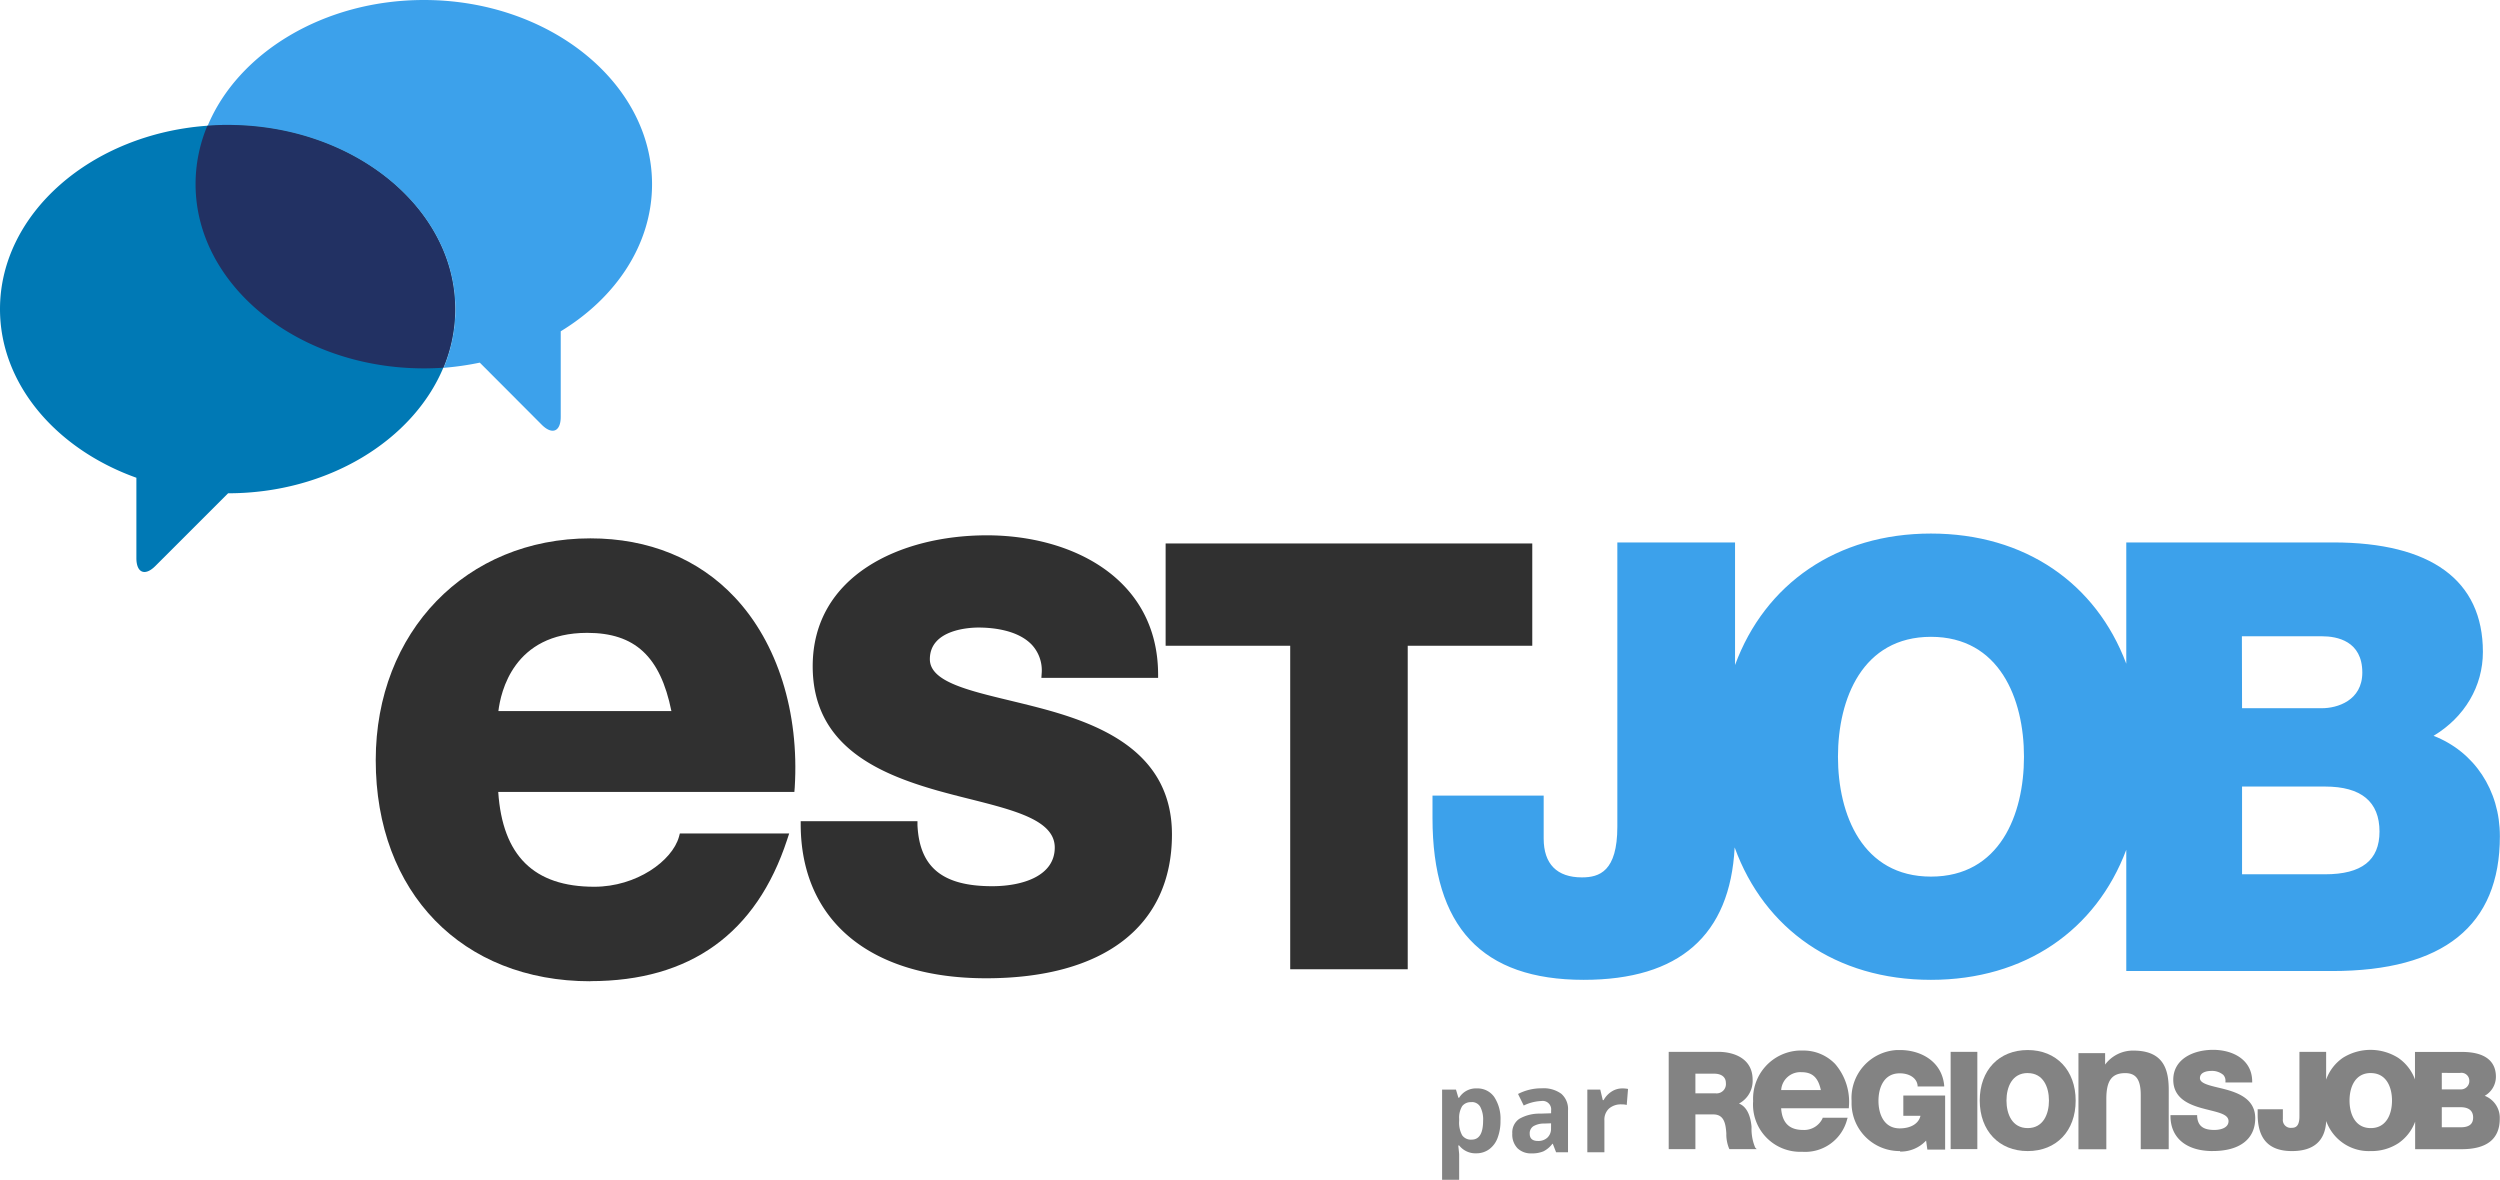 <svg xmlns="http://www.w3.org/2000/svg" viewBox="0 0 635.69 299.97">
  <title>FiclogoEjpRJ1ier 52</title>
  <g id="Calque_2" data-name="Calque 2">
    <g id="Calque_1-2" data-name="Calque 1">
      <g>
        <path d="M165.8,46.84c0-25.77-26.12-46.84-58-46.84-25.49,0-47.27,13.44-55,32,1.7-.13,3.4-.21,5.13-.21,31.83,0,57.86,21.07,57.86,46.84a38.61,38.61,0,0,1-3,14.9A73.52,73.52,0,0,0,122,92.21L137.75,108c2.65,2.65,4.83,1.75,4.83-2V84.24c14.08-8.57,23.22-22.16,23.22-37.4" fill="#3ca1eb"/>
        <path d="M57.86,31.76c-1.73,0-3.43.08-5.13.21C23.29,34.08,0,54.24,0,78.6c0,19.09,14.32,35.6,34.68,42.88v20.44c0,3.75,2.18,4.65,4.82,2L58,125.43c25.35,0,47-13.45,54.73-31.94a38.58,38.58,0,0,0,3-14.89c0-25.77-26-46.84-57.86-46.84" fill="#0079b5"/>
        <path d="M57.86,31.76c-1.73,0-3.43.08-5.13.21a38.24,38.24,0,0,0-3,14.87c0,25.76,26.14,46.83,58.07,46.83,1.66,0,3.32-.06,4.94-.17a38.58,38.58,0,0,0,3-14.89c0-25.77-26-46.84-57.86-46.84" fill="#223163"/>
        <polygon points="357.95 246.46 328.07 246.46 328.07 164.2 296.39 164.2 296.39 138.19 389.62 138.19 389.62 164.2 357.95 164.2 357.95 246.46" fill="#303030"/>
        <path d="M150.12,249.51c-32.64,0-54.58-22.58-54.58-56.21,0-32.68,23-56.41,54.58-56.41,14.81,0,27.51,5.19,36.72,15,10.89,11.59,16.42,29.22,15.24,48.36l-.09,1.12H126.69c1.08,16.23,9.08,24.11,24.43,24.11,10.73,0,19.78-6.56,21.52-12.68l.23-.87h27.8l-.51,1.55c-7.82,23.9-24.67,36-50.05,36M126.72,180.8h44c-2.81-13.91-9.3-19.88-21.41-19.88-18.76,0-22,15.09-22.58,19.88" fill="#303030"/>
        <path d="M250.73,248.75c-29.37,0-47-14.55-47.13-38.94v-1h29.69l0,1c.51,10.74,6.39,15.53,19,15.53,7.7,0,15.91-2.58,15.91-9.83,0-6.88-10-9.41-21.57-12.33-2.66-.66-5.39-1.36-8.15-2.13-15.75-4.47-31.83-11.74-31.83-31.64,0-23,22.25-33.29,44.29-33.29,21.58,0,43.41,10.91,43.54,35.24v1H264.8l.07-1.09a9.57,9.57,0,0,0-2.51-7.33c-3.61-3.79-10.05-4.37-13.56-4.37-2.08,0-12.36.4-12.36,8.05,0,5.63,9.44,7.87,20.33,10.5,3.14.76,6.41,1.55,9.72,2.47C281.15,184.7,298,192,298,212.18c0,23.24-17.24,36.57-47.29,36.57" fill="#303030"/>
        <path d="M618.82,187.09c7.88-4.75,12.52-12.58,12.52-21.32,0-18.21-13.18-27.84-38.07-27.84l-52.61,0v30.84c-7.68-20.45-25.75-33.1-49.68-33.1s-42.19,12.78-49.8,33.43V137.94H411.25v72.28c0,11.35-4.56,12.88-9,12.88-6.36,0-9.73-3.41-9.73-9.88V202.31H364.25V208c0,27.69,12.58,41.15,38.46,41.15,24.31,0,37.21-11.33,38.37-33.67,7.55,20.79,25.75,33.67,49.9,33.67,23.93,0,42-12.63,49.68-33.07v30.83H593c28.31,0,42.66-11.53,42.66-34.27,0-11.77-6.54-21.52-16.87-25.54M491,222.9c-17.42,0-23.65-15.74-23.65-30.48s6.23-30.49,23.65-30.49,23.65,15.75,23.65,30.49S508.48,222.9,491,222.9m79.06-61.11h20.38c3.83,0,10.24,1.2,10.24,9.22,0,7.17-6.43,9.07-10.24,9.07H570.1Zm21.1,60.52H570.1V200h21.1c9.19,0,13.85,3.84,13.85,11.45,0,7.31-4.53,10.86-13.85,10.86" fill="#3ca1eb"/>
      </g>
      <g>
        <path d="M431.1,292.19h-6.79V267.46h12.6c4.22,0,8.74,1.84,8.74,7.07a6.53,6.53,0,0,1-3.47,6.08c1.8.7,2.9,2.73,3.19,5.85v.41a12.21,12.21,0,0,0,.93,4.92l.38.4h-6.93l-.07-.11a9.58,9.58,0,0,1-.72-3.52v-.05a3.57,3.57,0,0,0,0-.4c-.17-2.4-.57-4.74-3.3-4.74H431.1v8.83Zm0-19.19v5h5.06a2.37,2.37,0,0,0,2.69-2.62c0-1.49-1.1-2.37-3-2.37Z" fill="#838383"/>
        <path d="M458.25,292.87A12,12,0,0,1,445.78,280a12.27,12.27,0,0,1,11.63-12.87h.84a11.17,11.17,0,0,1,8.39,3.42,14.75,14.75,0,0,1,3.48,11l0,.26H452.9c.26,3.71,2.08,5.51,5.59,5.51a5.18,5.18,0,0,0,4.92-2.9l.05-.2h6.35l-.12.36A11,11,0,0,1,458.25,292.87Zm-.18-20.24a4.88,4.88,0,0,0-5.16,4.54H463C462.31,274,460.86,272.63,458.07,272.63Z" fill="#838383"/>
        <path d="M483.16,292.69a12.2,12.2,0,0,1-12.35-12q0-.42,0-.83A12.2,12.2,0,0,1,482.32,267l.83,0c5.15,0,10.61,2.78,11.21,9l0,.26H487.6l0-.22c-.18-1.86-2-3.12-4.55-3.12-4,0-5.4,3.6-5.4,7s1.42,7,5.4,7c2.83,0,4.83-1.21,5.28-3.2h-4.36v-5.16H494.6v13.75h-4.52l-.32-2.29a8.83,8.83,0,0,1-6.61,2.8" fill="#838383"/>
        <path d="M496,292.19h6.79V267.46H496Z" fill="#838383"/>
        <path d="M515.6,292.69c-7.3,0-12.2-5.17-12.2-12.87S508.3,267,515.6,267s12.19,5.17,12.19,12.87S522.9,292.69,515.6,292.69Zm0-19.84c-4,0-5.4,3.6-5.4,7s1.42,7,5.4,7,5.4-3.6,5.4-7S519.58,272.86,515.6,272.86Z" fill="#838383"/>
        <path d="M551.45,292.22h-7.11V278.47c0-3.93-1.17-5.6-3.94-5.6-3.42,0-4.81,1.9-4.81,6.57v12.79H528.5V267.79h6.78v2.91a8.81,8.81,0,0,1,7.18-3.56c7.92,0,9,5.11,9,10.12Z" fill="#838383"/>
        <path d="M562.67,292.69c-6.71,0-10.74-3.32-10.77-8.88v-.26h6.78v.22c.12,2.45,1.46,3.55,4.35,3.55,1.76,0,3.63-.59,3.63-2.24s-2.28-2.15-4.92-2.82c-.61-.15-1.24-.31-1.86-.48-3.59-1-7.27-2.67-7.27-7.22,0-5.26,5.08-7.61,10.12-7.61s9.92,2.49,9.95,8.05v.24h-6.8l0-.25a2.19,2.19,0,0,0-.56-1.68,4.45,4.45,0,0,0-3.1-1c-.47,0-2.83.09-2.83,1.84,0,1.28,2.16,1.8,4.64,2.4.72.17,1.46.35,2.22.56,3.35.95,7.2,2.62,7.2,7.22,0,5.31-3.94,8.35-10.8,8.35" fill="#838383"/>
        <path d="M602.83,292.69a11.5,11.5,0,0,1-11.33-7.64c-.26,5.07-3.2,7.64-8.71,7.64-5.86,0-8.72-3.05-8.72-9.34v-1.29h6.41v2.48a2,2,0,0,0,2.21,2.24c1,0,2-.35,2-2.92v-16.4h6.79v7.07a11.4,11.4,0,0,1,4.25-5.55,13.24,13.24,0,0,1,14.07,0,11.38,11.38,0,0,1,4.27,5.5v-7h11.94c5.65,0,8.64,2.18,8.64,6.32a5.59,5.59,0,0,1-2.85,4.84,6,6,0,0,1,3.83,5.8c0,5.16-3.26,7.77-9.68,7.77H614.11v-7a11.38,11.38,0,0,1-4.27,5.49A12.47,12.47,0,0,1,602.83,292.69Zm0-19.84c-4,0-5.4,3.6-5.4,7s1.41,7,5.4,7,5.4-3.6,5.4-7S606.81,272.86,602.83,272.86Zm18.06,8.69v5.1h4.81c2.13,0,3.16-.81,3.16-2.48s-1.05-2.62-3.16-2.62Zm0-8.73V277h4.66a2.13,2.13,0,0,0,2.33-1.91q0-.08,0-.16a2,2,0,0,0-2.34-2.11Z" fill="#838383"/>
      </g>
      <g style="isolation: isolate">
        <path d="M375.43,293.26a5.27,5.27,0,0,1-4.4-2h-.23c.15,1.33.23,2.1.23,2.31V300h-4.34V277.06h3.53l.61,2.06h.2a5,5,0,0,1,4.51-2.36,5.17,5.17,0,0,1,4.41,2.18,10.09,10.09,0,0,1,1.59,6,12,12,0,0,1-.75,4.43,6.23,6.23,0,0,1-2.13,2.86A5.46,5.46,0,0,1,375.43,293.26Zm-1.28-13a2.74,2.74,0,0,0-2.35,1,5.66,5.66,0,0,0-.77,3.27V285a6.69,6.69,0,0,0,.76,3.67,2.71,2.71,0,0,0,2.41,1.11q2.91,0,2.92-4.81a6.89,6.89,0,0,0-.72-3.52A2.45,2.45,0,0,0,374.15,280.23Z" fill="#838383"/>
        <path d="M395.68,293l-.84-2.16h-.11a6.43,6.43,0,0,1-2.26,1.91,7.3,7.3,0,0,1-3,.53,4.89,4.89,0,0,1-3.61-1.31,5,5,0,0,1-1.32-3.73,4.2,4.2,0,0,1,1.77-3.74,10.27,10.27,0,0,1,5.34-1.33l2.76-.09v-.7a2.16,2.16,0,0,0-2.48-2.42,11.27,11.27,0,0,0-4.48,1.15L386,278.17a12.94,12.94,0,0,1,6.09-1.44,7.6,7.6,0,0,1,4.91,1.39,5.15,5.15,0,0,1,1.71,4.24V293Zm-1.28-7.37-1.68.06a5.39,5.39,0,0,0-2.82.68,2.14,2.14,0,0,0-.93,1.91q0,1.84,2.11,1.84a3.34,3.34,0,0,0,2.41-.87,3.06,3.06,0,0,0,.9-2.31Z" fill="#838383"/>
        <path d="M412.5,276.76a7,7,0,0,1,1.47.13l-.33,4.07a4.93,4.93,0,0,0-1.28-.14,4.6,4.6,0,0,0-3.24,1.07,3.85,3.85,0,0,0-1.16,3V293h-4.34V277.06h3.29l.64,2.68h.21a5.94,5.94,0,0,1,2-2.16A4.93,4.93,0,0,1,412.5,276.76Z" fill="#838383"/>
      </g>
    </g>
  </g>
</svg>

